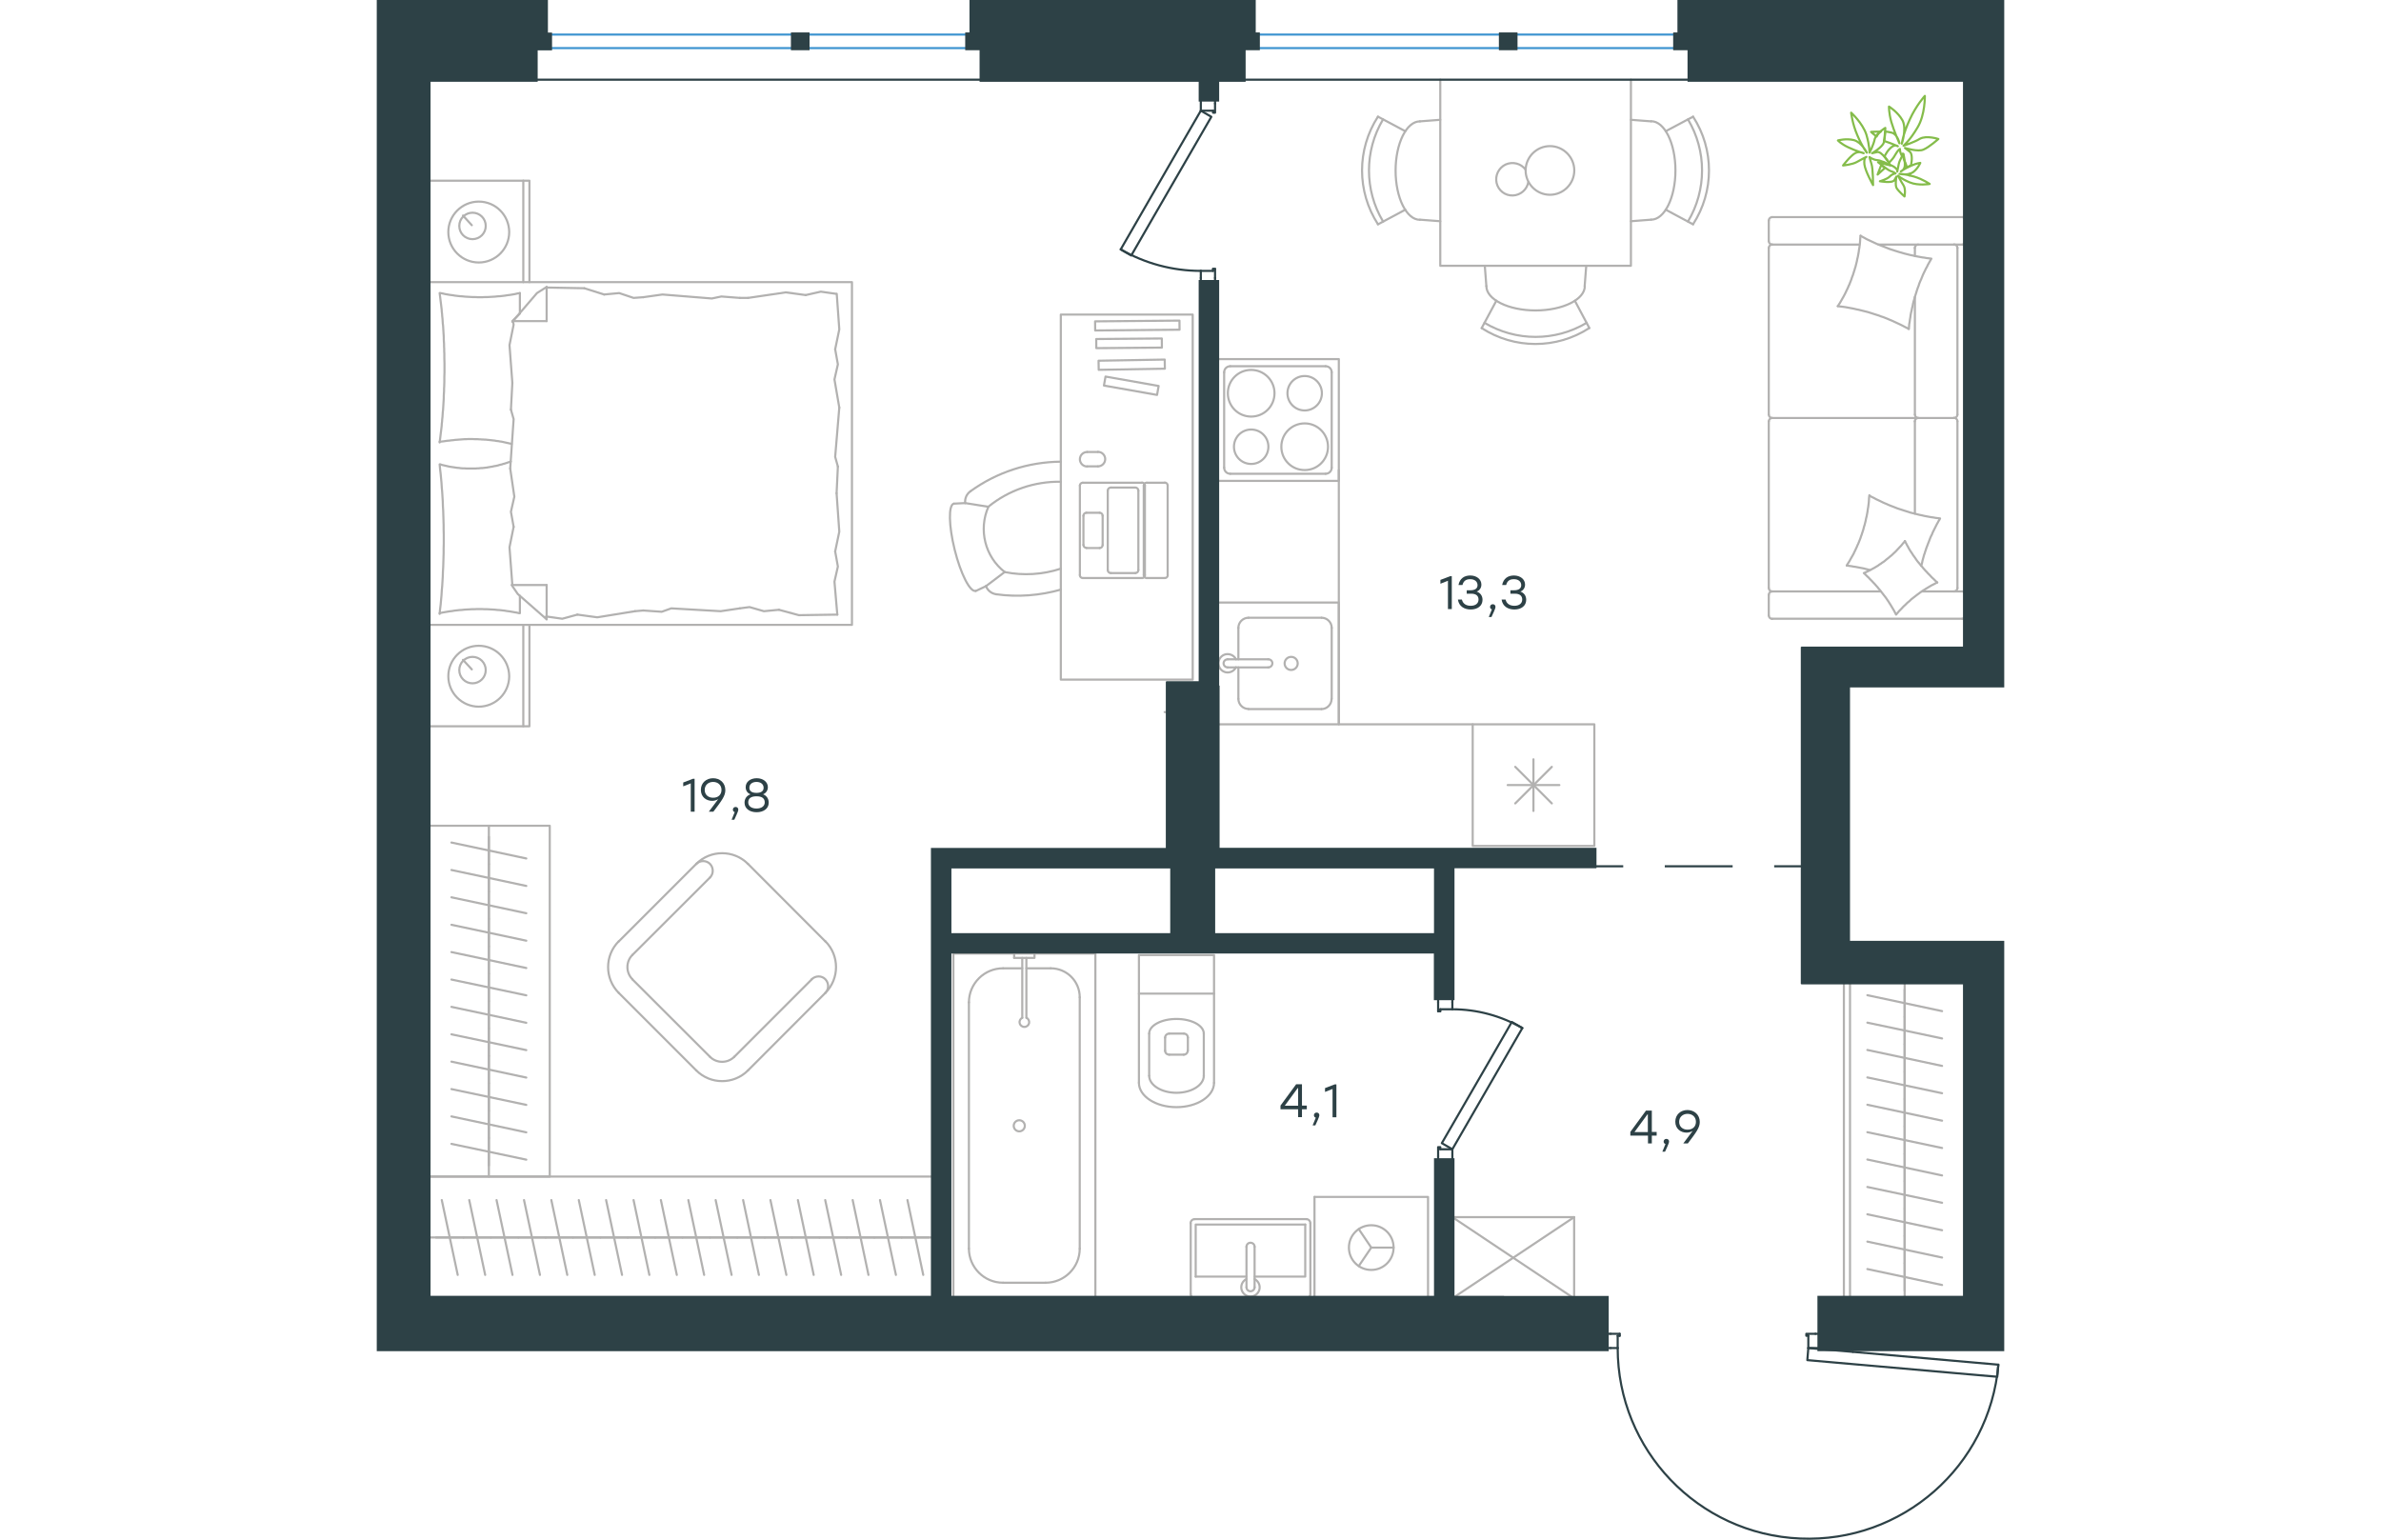 <?xml version="1.0" encoding="utf-8"?>
<!-- Generator: Adobe Illustrator 26.5.0, SVG Export Plug-In . SVG Version: 6.00 Build 0)  -->
<svg version="1.1" id="Слой_1" xmlns="http://www.w3.org/2000/svg" xmlns:xlink="http://www.w3.org/1999/xlink" x="0px" y="0px"
	 viewBox="0 0 1143.9 1082.2" style="enable-background:new 0 0 1143.9 1082.2;" xml:space="preserve" width="883" height="571">
<style type="text/css">
	.st0{fill:none;stroke:#B2B1B0;stroke-width:1.5;stroke-linecap:round;stroke-linejoin:round;stroke-miterlimit:10;}
	.st1{fill:none;stroke:#2D4146;stroke-width:1.5;stroke-linecap:round;stroke-linejoin:round;stroke-miterlimit:10;}
	.st2{fill:none;stroke:#3C93D0;stroke-width:1.5;stroke-linecap:round;stroke-linejoin:round;stroke-miterlimit:22.926;}
	.st3{fill:none;stroke:#2D4146;stroke-width:1.5;stroke-linecap:round;stroke-linejoin:round;stroke-miterlimit:22.926;}
	.st4{fill:none;stroke:#2D4146;stroke-width:1.5;stroke-miterlimit:22.926;}
	.st5{fill:#2D4146;}
	.st6{fill-rule:evenodd;clip-rule:evenodd;fill:#2D4146;stroke:#2D4146;stroke-width:3;stroke-miterlimit:10;}
	.st7{fill:none;stroke:#84BC4A;stroke-width:1.5;stroke-linecap:round;stroke-linejoin:round;stroke-miterlimit:22.926;}
</style>
<line class="st0" x1="1073.9" y1="695.5" x2="1073.9" y2="714.7"/>
<line class="st0" x1="1100.2" y1="710.7" x2="1047.7" y2="699.5"/>
<line class="st0" x1="1073.9" y1="714.7" x2="1073.9" y2="734"/>
<line class="st0" x1="1100.2" y1="729.9" x2="1047.7" y2="718.8"/>
<line class="st0" x1="1073.9" y1="734" x2="1073.9" y2="753.2"/>
<line class="st0" x1="1100.2" y1="749.2" x2="1047.7" y2="738"/>
<line class="st0" x1="1073.9" y1="753.2" x2="1073.9" y2="772.5"/>
<line class="st0" x1="1100.2" y1="768.4" x2="1047.7" y2="757.3"/>
<line class="st0" x1="1073.9" y1="772.5" x2="1073.9" y2="791.7"/>
<line class="st0" x1="1100.2" y1="787.7" x2="1047.7" y2="776.5"/>
<line class="st0" x1="1073.9" y1="690.4" x2="1073.9" y2="912.3"/>
<line class="st0" x1="1073.9" y1="791.7" x2="1073.9" y2="811"/>
<line class="st0" x1="1100.2" y1="806.9" x2="1047.7" y2="795.8"/>
<line class="st0" x1="1073.9" y1="811" x2="1073.9" y2="830.2"/>
<line class="st0" x1="1100.2" y1="826.2" x2="1047.7" y2="815"/>
<line class="st0" x1="1073.9" y1="830.2" x2="1073.9" y2="849.5"/>
<line class="st0" x1="1100.2" y1="845.4" x2="1047.7" y2="834.3"/>
<line class="st0" x1="1073.9" y1="849.5" x2="1073.9" y2="868.7"/>
<line class="st0" x1="1100.2" y1="864.7" x2="1047.7" y2="853.5"/>
<line class="st0" x1="1073.9" y1="868.7" x2="1073.9" y2="888"/>
<line class="st0" x1="1100.2" y1="883.9" x2="1047.7" y2="872.7"/>
<line class="st0" x1="1073.9" y1="888" x2="1073.9" y2="907.2"/>
<line class="st0" x1="1100.2" y1="903.2" x2="1047.7" y2="892"/>
<line class="st0" x1="1035.5" y1="690.4" x2="1035.5" y2="912.3"/>
<line class="st0" x1="1031.2" y1="912.3" x2="1031.2" y2="690.4"/>
<line class="st0" x1="841.6" y1="855.5" x2="756.4" y2="912.3"/>
<line class="st0" x1="756.3" y1="912.4" x2="756" y2="912.6"/>
<polyline class="st0" points="841.6,912.3 841.6,855.5 756,855.5 841.1,912.3 "/>
<line class="st0" x1="800.2" y1="564.7" x2="825.9" y2="539"/>
<line class="st0" x1="825.9" y1="564.7" x2="800.2" y2="539"/>
<line class="st0" x1="794.9" y1="551.8" x2="831.2" y2="551.8"/>
<line class="st0" x1="813" y1="570" x2="813" y2="533.7"/>
<rect x="770.3" y="509.1" class="st0" width="85.5" height="85.5"/>
<path class="st0" d="M652.2,297.6c-9.1,0-16.4,7.3-16.4,16.4c0,9.1,7.3,16.4,16.4,16.4c9.1,0,16.4-7.3,16.4-16.4
	C668.6,305,661.3,297.6,652.2,297.6z"/>
<path class="st0" d="M652.2,264.3c-6.7,0-12.1,5.4-12.1,12.1c0,6.7,5.4,12.1,12.1,12.1c6.7,0,12.1-5.4,12.1-12.1
	C664.3,269.7,658.9,264.3,652.2,264.3z"/>
<path class="st0" d="M614.6,260c-9.1,0-16.4,7.3-16.4,16.4c0,9.1,7.3,16.4,16.4,16.4c9.1,0,16.4-7.3,16.4-16.4
	C631,267.3,623.6,260,614.6,260z"/>
<path class="st0" d="M614.6,301.9c-6.7,0-12.1,5.4-12.1,12.1c0,6.7,5.4,12.1,12.1,12.1c6.7,0,12.1-5.4,12.1-12.1
	C626.7,307.3,621.3,301.9,614.6,301.9z"/>
<path class="st0" d="M671.2,261.7c0-2.4-1.9-4.3-4.3-4.3"/>
<path class="st0" d="M666.9,333c2.4,0,4.3-1.9,4.3-4.3"/>
<path class="st0" d="M599.9,257.4c-2.4,0-4.3,1.9-4.3,4.3"/>
<path class="st0" d="M595.6,328.7c0,2.4,1.9,4.3,4.3,4.3"/>
<line class="st0" x1="671.2" y1="261.7" x2="671.2" y2="328.7"/>
<line class="st0" x1="599.9" y1="257.4" x2="666.9" y2="257.4"/>
<line class="st0" x1="595.6" y1="328.7" x2="595.6" y2="261.7"/>
<line class="st0" x1="666.9" y1="333" x2="599.9" y2="333"/>
<polyline class="st0" points="590.6,252.4 676.2,252.4 676.2,338 590.6,338 "/>
<line class="st0" x1="605.6" y1="441.3" x2="605.6" y2="463.4"/>
<path class="st0" d="M642.7,461.7c-2.6,0-4.6,2.1-4.6,4.6c0,2.6,2.1,4.6,4.6,4.6c2.6,0,4.6-2.1,4.6-4.6
	C647.3,463.7,645.2,461.7,642.7,461.7z"/>
<path class="st0" d="M626.6,469.1c1.6,0,2.9-1.3,2.9-2.9c0-1.6-1.3-2.8-2.9-2.8"/>
<line class="st0" x1="598.1" y1="463.4" x2="626.6" y2="463.4"/>
<path class="st0" d="M598.1,463.4c-1.6,0-2.9,1.3-2.9,2.8c0,1.6,1.3,2.9,2.9,2.9"/>
<line class="st0" x1="598.1" y1="469.1" x2="626.6" y2="469.1"/>
<path class="st0" d="M603.9,463.4c-1.3-2.7-4.3-4.1-7.3-3.5c-2.9,0.7-5,3.3-5,6.3c0,3,2.1,5.6,5,6.3c2.9,0.7,6-0.8,7.3-3.5"/>
<path class="st0" d="M612.7,434.2c-3.9,0-7.1,3.2-7.1,7.1"/>
<path class="st0" d="M605.6,491.2c0,3.9,3.2,7.1,7.1,7.1"/>
<path class="st0" d="M671.2,441.3c0-3.9-3.2-7.1-7.1-7.1"/>
<path class="st0" d="M664,498.4c3.9,0,7.1-3.2,7.1-7.1"/>
<line class="st0" x1="612.7" y1="434.2" x2="664" y2="434.2"/>
<line class="st0" x1="671.2" y1="441.3" x2="671.2" y2="491.2"/>
<line class="st0" x1="664" y1="498.4" x2="612.7" y2="498.4"/>
<line class="st0" x1="605.6" y1="491.2" x2="605.6" y2="469.1"/>
<polyline class="st0" points="590.6,423.5 676.2,423.5 676.2,509.1 590.9,509.1 "/>
<path class="st0" d="M921.6,155.7c13.2-22.1,13.2-49.7,0-71.8"/>
<path class="st0" d="M925.2,157.6c14.9-23,14.9-52.6,0-75.6"/>
<line class="st0" x1="906" y1="147.4" x2="925.2" y2="157.7"/>
<line class="st0" x1="906" y1="92.2" x2="925.2" y2="82"/>
<line class="st0" x1="895.7" y1="85.3" x2="881.5" y2="84.2"/>
<line class="st0" x1="895.7" y1="154.4" x2="881.5" y2="155.5"/>
<path class="st0" d="M895.7,154.4c9.4,0,17.1-15.5,17.1-34.6c0-19.1-7.7-34.6-17.1-34.6"/>
<path class="st0" d="M778.6,226.9c22.1,13.2,49.7,13.2,71.8,0"/>
<path class="st0" d="M776.6,230.6c23,14.9,52.6,14.9,75.6,0"/>
<line class="st0" x1="786.9" y1="211.4" x2="776.6" y2="230.6"/>
<line class="st0" x1="842.1" y1="211.4" x2="852.3" y2="230.6"/>
<line class="st0" x1="849" y1="201.1" x2="850.1" y2="186.8"/>
<line class="st0" x1="779.9" y1="201.1" x2="778.8" y2="186.8"/>
<path class="st0" d="M779.9,201.1c0,9.4,15.5,17.1,34.6,17.1c19.1,0,34.6-7.7,34.6-17.1"/>
<path class="st0" d="M707.3,83.9c-13.2,22.1-13.2,49.7,0,71.8"/>
<path class="st0" d="M703.7,82c-14.9,23-14.9,52.6,0,75.6"/>
<line class="st0" x1="722.9" y1="92.2" x2="703.7" y2="82"/>
<line class="st0" x1="722.9" y1="147.4" x2="703.7" y2="157.7"/>
<line class="st0" x1="733.2" y1="154.4" x2="747.5" y2="155.5"/>
<line class="st0" x1="733.2" y1="85.3" x2="747.5" y2="84.2"/>
<path class="st0" d="M733.2,85.3c-9.4,0-17.1,15.5-17.1,34.6c0,19.1,7.7,34.6,17.1,34.6"/>
<path class="st0" d="M807.5,119.3c-3.2-4.4-9-5.9-14-3.7c-4.9,2.3-7.6,7.7-6.4,13c1.2,5.3,6,9,11.4,8.8c5.4-0.2,10-4.1,10.9-9.5"/>
<path class="st0" d="M807.5,119.8c0,9.4,7.7,17.1,17.1,17.1c9.4,0,17.1-7.7,17.1-17.1c0-9.4-7.7-17.1-17.1-17.1
	C815.2,102.7,807.5,110.4,807.5,119.8z"/>
<polyline class="st0" points="747.5,56 747.5,186.8 881.5,186.8 881.5,56 "/>
<line class="st0" x1="119.4" y1="202.1" x2="145.9" y2="202.6"/>
<polyline class="st0" points="95.3,269.1 93.3,242.6 96.2,228.2 95.7,225.7 "/>
<polyline class="st0" points="95.3,411.2 93.3,384.7 96.2,370.3 "/>
<polyline class="st0" points="93.8,329.3 96.2,294.6 94.3,287.9 "/>
<polyline class="st0" points="96.2,370.3 94.3,359.7 96.7,349.1 93.8,329.3 "/>
<line class="st0" x1="94.3" y1="287.9" x2="95.3" y2="269.1"/>
<polyline class="st0" points="100.6,206 98.8,206.3 97.1,206.7 95.4,207 93.6,207.3 91.9,207.5 90.1,207.8 88.4,208 86.6,208.2 
	84.8,208.3 83.1,208.5 81.3,208.6 79.6,208.7 77.8,208.8 76.1,208.8 74.3,208.9 72.6,208.9 70.8,208.9 69,208.8 67.2,208.8 
	65.5,208.7 63.7,208.6 62,208.5 60.2,208.3 58.5,208.2 56.7,208 55,207.8 53.3,207.5 51.6,207.3 49.8,207 48.1,206.7 46.4,206.3 
	44.7,206 "/>
<polyline class="st0" points="44.2,206 44.4,207.6 44.6,209.2 44.8,210.9 45,212.5 45.2,214.1 45.4,215.8 45.6,217.4 45.7,219 
	45.9,220.6 46,222.3 46.2,223.9 46.3,225.5 46.4,227.2 46.6,228.8 46.7,230.4 46.8,232.1 46.9,233.7 47,235.3 47.1,237 47.1,238.6 
	47.2,240.3 47.3,241.9 47.3,243.6 47.4,245.2 47.4,246.9 47.5,248.5 47.5,250.2 47.5,251.8 47.6,255.2 47.6,258.5 47.6,261.8 
	47.5,265 47.5,268.3 47.4,271.6 47.3,273.2 47.3,274.9 47.2,276.5 47.1,278.2 47.1,279.8 47,281.5 46.9,283.1 46.8,284.8 
	46.7,286.4 46.6,288.1 46.4,289.7 46.3,291.4 46.2,293 46,294.7 45.9,296.3 45.7,297.9 45.6,299.6 45.4,301.2 45.2,302.9 45,304.5 
	44.8,306.1 44.6,307.8 44.4,309.4 44.2,311 "/>
<polyline class="st0" points="181.5,429.6 155,433.9 141,432 "/>
<polyline class="st0" points="141,432 130.4,434.9 119.8,433.4 118.9,433.4 "/>
<line class="st0" x1="187.3" y1="429.1" x2="181.5" y2="429.6"/>
<polyline class="st0" points="255.2,427.6 241.7,429.6 207,427.6 200.3,430 187.3,429.1 "/>
<polyline class="st0" points="323.7,432 296.7,432.4 282.7,428.6 "/>
<polyline class="st0" points="282.7,428.6 272.1,429.6 262,426.7 255.2,427.6 "/>
<polyline class="st0" points="261,209.4 287.5,205.5 301.5,207.4 "/>
<polyline class="st0" points="301.5,207.4 312.1,205 322.7,206.5 "/>
<line class="st0" x1="255.2" y1="209.4" x2="261" y2="209.4"/>
<polyline class="st0" points="187.3,208.9 200.8,207 235.5,209.8 242.2,208.4 255.2,209.4 "/>
<line class="st0" x1="145.9" y1="202.6" x2="159.8" y2="207"/>
<polyline class="st0" points="159.8,207 170.4,206 180.5,209.4 187.3,208.9 "/>
<polyline class="st0" points="44.2,310.5 46.9,310.2 49.6,309.8 51,309.7 52.3,309.5 53.6,309.4 55,309.2 56.3,309.1 57.6,309 
	58.9,308.9 60.3,308.8 61.6,308.7 62.8,308.7 64.1,308.6 65.4,308.6 67.3,308.6 69.2,308.7 70.1,308.7 71,308.7 72,308.8 
	72.9,308.8 73.8,308.9 74.8,308.9 75.7,309 76.6,309 77.5,309.1 78.4,309.2 79.4,309.3 80.3,309.4 81.2,309.5 82.1,309.6 83,309.7 
	83.9,309.9 84.8,310 85.7,310.1 86.6,310.3 87.6,310.4 88.5,310.6 89.4,310.8 90.3,311 91.2,311.2 92.1,311.4 93,311.6 93.9,311.8 
	94.8,312 "/>
<polyline class="st0" points="44.2,431 45.9,430.6 47.6,430.3 49.4,430 51.1,429.7 52.9,429.5 54.6,429.2 56.4,429 58.2,428.8 
	59.9,428.7 61.7,428.5 63.4,428.4 65.2,428.3 66.9,428.2 68.7,428.2 70.4,428.1 72.1,428.1 73.9,428.1 75.7,428.2 77.5,428.2 
	79.3,428.3 81,428.4 82.8,428.5 84.6,428.7 86.3,428.8 88,429 89.8,429.2 91.5,429.5 93.2,429.7 94.9,430 96.6,430.3 98.4,430.6 
	100.1,431 "/>
<polyline class="st0" points="94.2,324.4 93.3,324.7 92.4,325 91.5,325.3 90.6,325.6 89.7,325.9 88.8,326.1 88,326.4 87.1,326.6 
	86.2,326.8 85.4,327.1 84.5,327.3 83.6,327.5 82.8,327.6 81.9,327.8 81.1,328 80.2,328.1 79.3,328.3 78.5,328.4 77.6,328.6 
	76.7,328.7 75.9,328.8 75,328.9 74.1,329 73.2,329 72.3,329.1 71.4,329.2 70.5,329.2 69.6,329.3 68.7,329.3 67.8,329.3 66.8,329.3 
	65.9,329.3 64.5,329.3 63.2,329.3 61.8,329.2 60.5,329.2 59.1,329.1 57.8,328.9 56.4,328.8 55.1,328.6 53.8,328.4 52.4,328.2 
	51.1,328 49.8,327.7 48.5,327.4 47.2,327.1 45.9,326.8 44.7,326.4 "/>
<polyline class="st0" points="44.2,326.4 44.5,329.7 44.9,333 45.2,336.2 45.5,339.5 45.7,342.7 46,346 46.2,349.3 46.4,352.5 
	46.5,355.8 46.7,359.1 46.8,362.4 46.9,365.7 47,369 47,372.3 47.1,375.6 47.1,379 47.1,382.2 47,385.5 47,388.8 46.9,392.1 
	46.8,395.3 46.7,398.6 46.5,401.9 46.4,405.2 46.2,408.5 46,411.8 45.7,415.1 45.5,418.4 45.2,421.7 44.9,425 44.5,428.2 
	44.2,431.5 "/>
<polyline class="st0" points="323.2,346.7 325.1,373.7 322.2,387.6 "/>
<polyline class="st0" points="322.2,387.6 324.1,398.2 321.7,408.8 323.7,432 "/>
<polyline class="st0" points="323.3,206.5 325.1,231.5 322.2,245.5 "/>
<polyline class="st0" points="325.1,286.5 322.2,321.1 324.1,327.9 "/>
<polyline class="st0" points="322.2,245.5 324.1,256.1 321.7,266.7 325.1,286.5 "/>
<line class="st0" x1="324.1" y1="327.9" x2="323.2" y2="346.7"/>
<line class="st0" x1="119.4" y1="435.3" x2="119.4" y2="411.2"/>
<polyline class="st0" points="95.3,226.2 112.6,206 119.4,201.7 "/>
<line class="st0" x1="95.3" y1="411.2" x2="119.4" y2="411.2"/>
<line class="st0" x1="100.6" y1="206" x2="100.6" y2="220"/>
<polyline class="st0" points="119.4,435.3 99.1,417.5 94.8,411.2 "/>
<line class="st0" x1="119.4" y1="201.7" x2="119.4" y2="225.7"/>
<polyline class="st0" points="100.6,220.4 95.3,225.7 119.4,225.7 "/>
<line class="st0" x1="100.6" y1="418.8" x2="100.6" y2="431"/>
<line class="st0" x1="66.8" y1="158.3" x2="60.6" y2="151.5"/>
<path class="st0" d="M67.3,149.5c-5.1,0-9.3,4.1-9.3,9.3c0,5.1,4.1,9.3,9.3,9.3c5.1,0,9.3-4.1,9.3-9.3
	C76.6,153.6,72.4,149.5,67.3,149.5z"/>
<path class="st0" d="M71.7,141.7c-11.8,0-21.4,9.6-21.4,21.4c0,11.8,9.6,21.4,21.4,21.4c11.8,0,21.4-9.6,21.4-21.4
	C93,151.2,83.5,141.7,71.7,141.7z"/>
<line class="st0" x1="66.8" y1="470.5" x2="60.6" y2="463.8"/>
<circle class="st0" cx="67.3" cy="471" r="9.3"/>
<path class="st0" d="M71.7,453.9c-11.8,0-21.4,9.6-21.4,21.4c0,11.8,9.6,21.4,21.4,21.4c11.8,0,21.4-9.6,21.4-21.4
	C93,463.5,83.5,453.9,71.7,453.9z"/>
<line class="st0" x1="103" y1="198.3" x2="103" y2="127"/>
<line class="st0" x1="103" y1="510.5" x2="103" y2="439.2"/>
<polyline class="st0" points="36.3,127 107.3,127 107.3,198.3 "/>
<polyline class="st0" points="36.3,510.5 107.3,510.5 107.3,439.2 "/>
<polyline class="st0" points="36.3,198.3 334,198.3 334,439.2 36.3,439.2 "/>
<line class="st0" x1="1055.6" y1="171.9" x2="1114.4" y2="171.9"/>
<line class="st0" x1="1081.1" y1="291.4" x2="1081.1" y2="208.8"/>
<line class="st0" x1="1086" y1="415.7" x2="1114.4" y2="415.7"/>
<polyline class="st0" points="1096.8,409.4 1095.8,409.9 1094.7,410.5 1093.7,411 1092.7,411.5 1091.7,412.1 1090.7,412.7 
	1089.7,413.3 1088.7,413.9 1087.8,414.5 1086.8,415.1 1085.8,415.8 1084.9,416.4 1084,417.1 1083,417.8 1082.1,418.5 1081.2,419.2 
	1080.3,419.9 1079.4,420.6 1078.5,421.3 1077.7,422.1 1076.8,422.9 1075.9,423.6 1075.1,424.4 1074.3,425.2 1073.4,426 
	1072.6,426.8 1071.8,427.7 1071,428.5 1070.2,429.3 1069.4,430.2 1068.7,431.1 1067.9,431.9 "/>
<polyline class="st0" points="1049.4,400.6 1048.4,400.4 1047.4,400.1 1046.4,399.9 1045.4,399.6 1044.4,399.4 1043.3,399.2 
	1042.3,399 1041.3,398.8 1040.2,398.6 1039.2,398.4 1038.2,398.3 1037.2,398.1 1036.1,397.9 1035.1,397.8 1034.1,397.6 
	1033.2,397.5 "/>
<polyline class="st0" points="1074.1,380.3 1074.6,381.3 1075.2,382.4 1075.7,383.4 1076.3,384.4 1076.8,385.4 1077.4,386.4 
	1078,387.4 1078.7,388.4 1079.3,389.3 1079.9,390.3 1080.6,391.2 1081.3,392.2 1081.9,393.1 1082.6,394.1 1083.3,395 1084.1,395.9 
	1084.8,396.8 1085.5,397.7 1086.3,398.5 1087,399.4 1087.8,400.3 1088.6,401.2 1089.4,402 1090.2,402.9 1091,403.7 1091.8,404.5 
	1092.6,405.4 1093.4,406.2 1094.3,407 1095.1,407.8 1095.9,408.6 1096.8,409.4 "/>
<polyline class="st0" points="1042.9,165.7 1044.3,166.5 1045.8,167.3 1047.2,168.1 1048.7,168.8 1050.2,169.5 1051.7,170.2 
	1053.2,170.9 1054.7,171.6 1056.2,172.2 1057.7,172.8 1059.3,173.4 1060.8,174 1062.3,174.6 1063.9,175.2 1065.5,175.7 1067,176.2 
	1068.6,176.7 1070.2,177.2 1071.7,177.6 1073.3,178.1 1074.9,178.5 1076.5,178.9 1078.1,179.3 1079.7,179.6 1081.3,180 1083,180.3 
	1084.6,180.6 1086.2,180.9 1087.8,181.1 1089.4,181.4 1091.1,181.6 1092.7,181.8 1091.9,183.2 1091.1,184.6 1090.3,186 
	1089.6,187.5 1088.8,188.9 1088.1,190.4 1087.4,191.8 1086.7,193.3 1086.1,194.8 1085.5,196.3 1084.8,197.8 1084.2,199.3 
	1083.7,200.9 1083.1,202.4 1082.6,203.9 1082.1,205.5 1081.6,207.1 1081.1,208.6 1080.7,210.2 1080.2,211.8 1079.8,213.4 
	1079.5,215 1079.1,216.6 1078.8,218.2 1078.4,219.8 1078.1,221.4 1077.9,223 1077.6,224.7 1077.4,226.3 1077.1,227.9 1077,229.6 
	1076.8,231.2 "/>
<polyline class="st0" points="1033.2,397.5 1033.6,396.8 1034,396.1 1034.5,395.4 1034.9,394.7 1035.3,394.1 1035.7,393.3 
	1036.1,392.6 1036.5,391.9 1036.9,391.2 1037.3,390.5 1037.7,389.8 1038.1,389.1 1038.4,388.3 1038.8,387.6 1039.1,386.9 
	1039.5,386.1 1039.8,385.4 1040.2,384.6 1040.5,383.9 1040.8,383.1 1041.2,382.4 1041.5,381.6 1041.8,380.9 1042.1,380.1 
	1042.4,379.4 1042.7,378.6 1043,377.8 1043.2,377.1 1043.5,376.3 1043.8,375.5 1044,374.7 1044.3,374 1044.5,373.2 1044.8,372.4 
	1045,371.6 1045.2,370.8 1045.4,370 1045.7,369.2 1046.1,367.6 1046.5,366 1046.8,364.4 1047.2,362.8 1047.5,361.2 1047.8,359.6 
	1048,358 1048.3,356.3 1048.5,354.7 1048.7,353.1 1048.8,351.4 1048.9,349.8 1049.1,348.1 "/>
<polyline class="st0" points="1049.4,348.5 1050.8,349.3 1052.3,350 1053.7,350.8 1055.2,351.5 1056.7,352.2 1058.1,352.9 
	1059.6,353.6 1061.1,354.2 1062.6,354.9 1064.1,355.5 1065.7,356.1 1067.2,356.7 1068.7,357.3 1070.2,357.8 1071.8,358.3 
	1073.3,358.8 1074.9,359.3 1076.5,359.8 1078,360.3 1079.6,360.7 1081.2,361.1 1082.8,361.5 1084.4,361.9 1086,362.2 1087.6,362.6 
	1089.2,362.9 1090.8,363.2 1092.4,363.5 1094,363.7 1095.6,364 1097.2,364.2 1098.8,364.4 1098.3,365.4 1097.7,366.3 1097.2,367.3 
	1096.6,368.3 1096.1,369.3 1095.6,370.3 1095.1,371.3 1094.6,372.3 1094.1,373.3 1093.6,374.3 1093.2,375.4 1092.7,376.4 
	1092.2,377.4 1091.8,378.4 1091.4,379.4 1091,380.5 1090.6,381.5 1090.2,382.5 1089.8,383.6 1089.4,384.6 1089,385.7 1088.7,386.7 
	1088.3,387.8 1088,388.9 1087.6,389.9 1087.3,391 1087,392.1 1086.7,393.2 1086.4,394.3 1086.2,395.4 1085.9,396.5 1085.6,397.6 "/>
<polyline class="st0" points="1026.9,215.2 1027.4,214.5 1027.8,213.8 1028.3,213.1 1028.7,212.4 1029.1,211.7 1029.5,211 
	1029.9,210.3 1030.3,209.6 1030.7,208.9 1031.1,208.2 1031.5,207.4 1031.9,206.7 1032.2,206 1032.6,205.3 1032.9,204.5 
	1033.3,203.8 1033.6,203.1 1034,202.3 1034.3,201.6 1034.6,200.8 1035,200.1 1035.3,199.3 1035.6,198.5 1035.9,197.8 1036.2,197 
	1036.5,196.3 1036.7,195.5 1037,194.7 1037.3,193.9 1037.6,193.2 1037.8,192.4 1038.1,191.6 1038.3,190.8 1038.6,190 1038.8,189.3 
	1039,188.5 1039.3,187.7 1039.5,186.9 1039.9,185.3 1040.3,183.7 1040.6,182.1 1041,180.5 1041.3,178.8 1041.6,177.2 1041.8,175.6 
	1042.1,174 1042.3,172.3 1042.5,170.7 1042.6,169 1042.7,167.4 1042.9,165.7 "/>
<polyline class="st0" points="1067.9,431.9 1067.3,430.9 1066.8,429.9 1066.2,428.8 1065.6,427.8 1065,426.8 1064.4,425.8 
	1063.8,424.8 1063.2,423.9 1062.6,422.9 1061.9,421.9 1061.3,421 1060.6,420 1059.9,419.1 1059.2,418.2 1058.5,417.3 1057.8,416.4 
	1057.1,415.5 1056.4,414.6 1055.6,413.7 1054.9,412.8 1054.1,411.9 1053.4,411.1 1052.6,410.2 1051.8,409.4 1051,408.5 
	1050.2,407.7 1049.4,406.9 1048.6,406 1047.7,405.2 1046.9,404.4 1046.1,403.6 1045.2,402.8 1046.2,402.4 1047.3,401.9 
	1048.3,401.4 1049.3,400.9 1050.3,400.4 1051.3,399.8 1052.3,399.3 1053.3,398.7 1054.3,398.1 1055.3,397.5 1056.2,396.8 
	1057.2,396.2 1058.1,395.5 1059.1,394.9 1060,394.2 1060.9,393.4 1061.8,392.7 1062.7,392 1063.6,391.2 1064.5,390.5 1065.4,389.7 
	1066.2,388.9 1067.1,388.1 1067.9,387.3 1068.7,386.4 1069.5,385.6 1070.3,384.7 1071.1,383.9 1071.9,383 1072.6,382.1 
	1073.4,381.2 1074.1,380.3 "/>
<polyline class="st0" points="1076.8,231.2 1075.3,230.4 1073.9,229.7 1072.4,228.9 1071,228.2 1069.5,227.5 1068,226.8 
	1066.5,226.1 1065,225.4 1063.5,224.8 1061.9,224.1 1060.4,223.5 1058.9,222.9 1057.3,222.4 1055.8,221.8 1054.2,221.3 
	1052.6,220.8 1051.1,220.3 1049.5,219.8 1047.9,219.3 1046.3,218.9 1044.7,218.5 1043.1,218.1 1041.5,217.7 1039.9,217.4 
	1038.3,217 1036.7,216.7 1035.1,216.4 1033.5,216.1 1031.8,215.8 1030.2,215.6 1028.6,215.4 1026.9,215.2 "/>
<path class="st0" d="M1083.4,293.8c-1.3,0-2.4,1.1-2.4,2.4"/>
<line class="st0" x1="1081.1" y1="296.1" x2="1081.1" y2="361"/>
<path class="st0" d="M1083.4,171.9c-1.3,0-2.4,1.1-2.4,2.4"/>
<path class="st0" d="M1081.1,291.4c0,1.3,1.1,2.4,2.4,2.4"/>
<line class="st0" x1="1081.1" y1="179.9" x2="1081.1" y2="174.2"/>
<path class="st0" d="M1108.6,415.7c1.3,0,2.4-1.1,2.4-2.4"/>
<path class="st0" d="M978.4,413.3c0,1.3,1.1,2.4,2.4,2.4"/>
<path class="st0" d="M1111,296.1c0-1.3-1.1-2.4-2.4-2.4"/>
<path class="st0" d="M980.8,293.8c-1.3,0-2.4,1.1-2.4,2.4"/>
<line class="st0" x1="1111" y1="296.1" x2="1111" y2="413.3"/>
<line class="st0" x1="978.4" y1="413.3" x2="978.4" y2="296.1"/>
<path class="st0" d="M1111,174.2c0-1.3-1.1-2.4-2.4-2.4"/>
<path class="st0" d="M980.8,171.9c-1.3,0-2.4,1.1-2.4,2.4"/>
<path class="st0" d="M1114.4,171.9c1,0,1.9-0.6,2.2-1.6"/>
<path class="st0" d="M1108.6,293.8c1.3,0,2.4-1.1,2.4-2.4"/>
<path class="st0" d="M978.4,291.4c0,1.3,1.1,2.4,2.4,2.4"/>
<path class="st0" d="M978.4,432.6c0,1.3,1.1,2.4,2.4,2.4"/>
<path class="st0" d="M980.8,415.7c-1.3,0-2.4,1.1-2.4,2.4"/>
<path class="st0" d="M1114.4,434.9c1,0,1.9-0.7,2.2-1.6"/>
<path class="st0" d="M1116.6,417.3c-0.3-1-1.2-1.6-2.2-1.6"/>
<path class="st0" d="M1116.6,154.2c-0.3-1-1.2-1.6-2.2-1.6"/>
<path class="st0" d="M978.4,169.5c0,1.3,1.1,2.4,2.4,2.4"/>
<path class="st0" d="M980.8,152.6c-1.3,0-2.4,1.1-2.4,2.4"/>
<line class="st0" x1="1111" y1="291.4" x2="1111" y2="174.2"/>
<line class="st0" x1="980.8" y1="293.8" x2="1108.7" y2="293.8"/>
<line class="st0" x1="978.4" y1="174.2" x2="978.4" y2="291.4"/>
<line class="st0" x1="1114.4" y1="434.9" x2="980.8" y2="434.9"/>
<line class="st0" x1="978.4" y1="432.6" x2="978.4" y2="418"/>
<line class="st0" x1="980.8" y1="415.7" x2="1057.1" y2="415.7"/>
<line class="st0" x1="1042.1" y1="171.9" x2="980.8" y2="171.9"/>
<line class="st0" x1="978.4" y1="169.5" x2="978.4" y2="155"/>
<line class="st0" x1="980.8" y1="152.6" x2="1114.4" y2="152.6"/>
<line class="st0" x1="78.8" y1="819.2" x2="78.8" y2="799.9"/>
<line class="st0" x1="52.5" y1="804" x2="105.1" y2="815.1"/>
<line class="st0" x1="78.8" y1="799.9" x2="78.8" y2="780.7"/>
<line class="st0" x1="52.5" y1="784.7" x2="105.1" y2="795.9"/>
<line class="st0" x1="78.8" y1="780.7" x2="78.8" y2="761.4"/>
<line class="st0" x1="52.5" y1="765.5" x2="105.1" y2="776.6"/>
<line class="st0" x1="78.8" y1="761.4" x2="78.8" y2="742.2"/>
<line class="st0" x1="52.5" y1="746.2" x2="105.1" y2="757.4"/>
<line class="st0" x1="78.8" y1="742.2" x2="78.8" y2="722.9"/>
<line class="st0" x1="52.5" y1="727" x2="105.1" y2="738.1"/>
<line class="st0" x1="78.8" y1="722.9" x2="78.8" y2="703.7"/>
<line class="st0" x1="52.5" y1="707.7" x2="105.1" y2="718.9"/>
<line class="st0" x1="78.8" y1="827" x2="78.8" y2="580.4"/>
<line class="st0" x1="78.8" y1="703.7" x2="78.8" y2="684.4"/>
<line class="st0" x1="52.5" y1="688.5" x2="105.1" y2="699.6"/>
<line class="st0" x1="78.8" y1="684.4" x2="78.8" y2="665.2"/>
<line class="st0" x1="52.5" y1="669.2" x2="105.1" y2="680.4"/>
<line class="st0" x1="78.8" y1="665.2" x2="78.8" y2="645.9"/>
<line class="st0" x1="52.5" y1="650" x2="105.1" y2="661.2"/>
<line class="st0" x1="78.8" y1="645.9" x2="78.8" y2="626.7"/>
<line class="st0" x1="52.5" y1="630.7" x2="105.1" y2="641.9"/>
<line class="st0" x1="78.8" y1="626.7" x2="78.8" y2="607.4"/>
<line class="st0" x1="52.5" y1="611.5" x2="105.1" y2="622.7"/>
<line class="st0" x1="78.8" y1="607.4" x2="78.8" y2="588.2"/>
<line class="st0" x1="52.5" y1="592.2" x2="105.1" y2="603.4"/>
<polyline class="st0" points="36.3,580.4 121.6,580.4 121.6,827 36.3,827 "/>
<line class="st0" x1="41.7" y1="869.8" x2="61" y2="869.8"/>
<line class="st0" x1="56.9" y1="896.1" x2="45.7" y2="843.5"/>
<line class="st0" x1="61" y1="869.8" x2="80.2" y2="869.8"/>
<line class="st0" x1="76.2" y1="896.1" x2="65" y2="843.5"/>
<line class="st0" x1="80.2" y1="869.8" x2="99.5" y2="869.8"/>
<line class="st0" x1="95.4" y1="896.1" x2="84.2" y2="843.5"/>
<line class="st0" x1="99.5" y1="869.8" x2="118.7" y2="869.8"/>
<line class="st0" x1="114.7" y1="896.1" x2="103.5" y2="843.5"/>
<line class="st0" x1="118.7" y1="869.8" x2="137.9" y2="869.8"/>
<line class="st0" x1="133.9" y1="896.1" x2="122.7" y2="843.5"/>
<line class="st0" x1="137.9" y1="869.8" x2="157.2" y2="869.8"/>
<line class="st0" x1="153.2" y1="896.1" x2="142" y2="843.5"/>
<line class="st0" x1="157.2" y1="869.8" x2="176.4" y2="869.8"/>
<line class="st0" x1="172.4" y1="896.1" x2="161.2" y2="843.5"/>
<line class="st0" x1="176.4" y1="869.8" x2="195.7" y2="869.8"/>
<line class="st0" x1="191.6" y1="896.1" x2="180.5" y2="843.5"/>
<line class="st0" x1="195.7" y1="869.8" x2="214.9" y2="869.8"/>
<line class="st0" x1="210.9" y1="896.1" x2="199.7" y2="843.5"/>
<line class="st0" x1="214.9" y1="869.8" x2="234.2" y2="869.8"/>
<line class="st0" x1="230.1" y1="896.1" x2="219" y2="843.5"/>
<line class="st0" x1="234.2" y1="869.8" x2="253.4" y2="869.8"/>
<line class="st0" x1="249.4" y1="896.1" x2="238.2" y2="843.5"/>
<line class="st0" x1="253.4" y1="869.8" x2="272.7" y2="869.8"/>
<line class="st0" x1="268.6" y1="896.1" x2="257.5" y2="843.5"/>
<line class="st0" x1="36.3" y1="869.8" x2="391" y2="869.8"/>
<line class="st0" x1="272.7" y1="869.8" x2="291.9" y2="869.8"/>
<line class="st0" x1="287.9" y1="896.1" x2="276.7" y2="843.5"/>
<line class="st0" x1="291.9" y1="869.8" x2="311.2" y2="869.8"/>
<line class="st0" x1="307.1" y1="896.1" x2="296" y2="843.5"/>
<line class="st0" x1="311.2" y1="869.8" x2="330.4" y2="869.8"/>
<line class="st0" x1="326.4" y1="896.1" x2="315.2" y2="843.5"/>
<line class="st0" x1="330.4" y1="869.8" x2="349.7" y2="869.8"/>
<line class="st0" x1="345.6" y1="896.1" x2="334.5" y2="843.5"/>
<line class="st0" x1="349.7" y1="869.8" x2="368.9" y2="869.8"/>
<line class="st0" x1="364.9" y1="896.1" x2="353.7" y2="843.5"/>
<line class="st0" x1="368.9" y1="869.8" x2="388.2" y2="869.8"/>
<line class="st0" x1="384.1" y1="896.1" x2="373" y2="843.5"/>
<line class="st0" x1="391" y1="827" x2="36.3" y2="827"/>
<path class="st0" d="M441.3,402.1c13.2,2.6,26.7,1.8,39.5-2.4"/>
<path class="st0" d="M428.2,412c1.2,3.1,3.9,5.2,7.2,5.7"/>
<path class="st0" d="M435.4,417.7c15.2,2.1,30.7,0.9,45.5-3.3"/>
<path class="st0" d="M417.3,345.3c-2.7,1.9-4.1,5.1-3.7,8.4"/>
<path class="st0" d="M480.8,324.5c-22.8,0.2-45,7.4-63.5,20.8"/>
<path class="st0" d="M480.8,338.6c-18.5-0.3-36.6,5.9-51,17.6"/>
<path class="st0" d="M405.6,354c-3.9,1-3.6,15.5,0.6,32.4c4.2,16.9,10.8,29.9,14.7,28.9"/>
<line class="st0" x1="428.2" y1="412" x2="421" y2="415.4"/>
<polyline class="st0" points="429.9,356.2 413.6,353.6 405.7,354 "/>
<line class="st0" x1="441.3" y1="402.1" x2="428.2" y2="412"/>
<path class="st0" d="M429.9,356.2c-7.1,16.1-2.4,35.1,11.5,45.9"/>
<rect x="527" y="252.2" transform="matrix(0.174 -0.985 0.985 0.174 170.99 746.203)" class="st0" width="6.4" height="37.9"/>
<rect x="505.7" y="238.1" transform="matrix(1 -8.217013e-03 8.217013e-03 1 -1.965 4.353)" class="st0" width="46.1" height="6.4"/>
<rect x="507.3" y="253.1" transform="matrix(1 -1.743835e-02 1.743835e-02 1 -4.389 9.291)" class="st0" width="46.5" height="6.4"/>
<rect x="504.9" y="225.6" transform="matrix(1 -9.011305e-03 9.011305e-03 1 -2.04 4.827)" class="st0" width="59.3" height="6.4"/>
<path class="st0" d="M499.3,317.7c-2.8,0-5.1,2.3-5.1,5.1c0,2.8,2.3,5.1,5.1,5.1"/>
<path class="st0" d="M506.9,327.8c2.8,0,5.1-2.3,5.1-5.1c0-2.8-2.3-5.1-5.1-5.1"/>
<line class="st0" x1="537.9" y1="339.3" x2="496.2" y2="339.3"/>
<line class="st0" x1="537.9" y1="406.3" x2="496.2" y2="406.3"/>
<line class="st0" x1="553.9" y1="339.3" x2="541.1" y2="339.3"/>
<line class="st0" x1="553.9" y1="406.3" x2="541.1" y2="406.3"/>
<path class="st0" d="M541.1,339.3c-1.1,0-2,0.9-2,2"/>
<path class="st0" d="M539.1,404.3c0,1.1,0.9,2,2,2"/>
<path class="st0" d="M555.9,341.2c0-1.1-0.9-2-2-2"/>
<path class="st0" d="M553.9,406.3c0.6,0,1.1-0.2,1.5-0.6c0.4-0.4,0.6-1,0.5-1.5"/>
<line class="st0" x1="539.1" y1="341.3" x2="539.1" y2="404.3"/>
<line class="st0" x1="555.9" y1="404.1" x2="555.9" y2="341.3"/>
<line class="st0" x1="506.9" y1="317.7" x2="499.3" y2="317.7"/>
<line class="st0" x1="499.3" y1="327.8" x2="506.9" y2="327.8"/>
<path class="st0" d="M498.8,360.4c-1.2,0-2.1,1-2.1,2.1"/>
<path class="st0" d="M510.2,362.5c0-1.2-1-2.1-2.1-2.1"/>
<path class="st0" d="M508.1,385.2c1.2,0,2.1-1,2.1-2.1"/>
<path class="st0" d="M496.7,383c0,1.2,1,2.1,2.1,2.1"/>
<line class="st0" x1="508.1" y1="360.4" x2="498.8" y2="360.4"/>
<line class="st0" x1="496.7" y1="362.5" x2="496.7" y2="383"/>
<line class="st0" x1="498.8" y1="385.2" x2="508.1" y2="385.2"/>
<line class="st0" x1="510.2" y1="383" x2="510.2" y2="362.5"/>
<path class="st0" d="M515.9,342.7c-1.2,0-2.1,1-2.1,2.1"/>
<path class="st0" d="M535.3,344.8c0-1.2-1-2.1-2.1-2.1"/>
<path class="st0" d="M533.2,402.8c1.2,0,2.1-1,2.1-2.1"/>
<path class="st0" d="M513.8,400.7c0,1.2,1,2.1,2.1,2.1"/>
<line class="st0" x1="533.2" y1="342.7" x2="515.9" y2="342.7"/>
<line class="st0" x1="513.8" y1="344.8" x2="513.8" y2="400.7"/>
<line class="st0" x1="515.9" y1="402.8" x2="533.2" y2="402.8"/>
<line class="st0" x1="535.3" y1="400.7" x2="535.3" y2="344.8"/>
<path class="st0" d="M496.2,339.3c-1.1,0-2,0.9-2,2"/>
<path class="st0" d="M494.2,404.3c0,1.1,0.9,2,2,2"/>
<path class="st0" d="M539.9,341.2c0-1.1-0.9-2-2-2"/>
<path class="st0" d="M537.9,406.3c0.6,0,1.1-0.2,1.5-0.6c0.4-0.4,0.6-1,0.5-1.5"/>
<line class="st0" x1="494.2" y1="341.3" x2="494.2" y2="404.3"/>
<line class="st0" x1="539.9" y1="404.1" x2="539.9" y2="341.3"/>
<rect x="480.8" y="221.1" class="st0" width="92.7" height="256.6"/>
<path class="st0" d="M315.3,697.9c2.6-2.6,2.6-6.9,0-9.6s-6.9-2.6-9.6,0"/>
<path class="st0" d="M234.2,616.8c2.6-2.6,2.6-6.9,0-9.6c-2.6-2.6-6.9-2.6-9.6,0"/>
<path class="st0" d="M170.1,661.6c-10,10-10,26.3,0,36.3"/>
<path class="st0" d="M224.6,752.4c10,10,26.3,10,36.3,0"/>
<path class="st0" d="M315.3,697.9c10-10,10-26.3,0-36.3"/>
<path class="st0" d="M260.9,607.2c-10-10-26.3-10-36.3,0"/>
<path class="st0" d="M234.2,742.8c4.7,4.7,12.4,4.7,17.1,0"/>
<path class="st0" d="M179.7,671.2c-4.7,4.7-4.7,12.4,0,17.1"/>
<line class="st0" x1="224.6" y1="752.4" x2="170.1" y2="697.9"/>
<line class="st0" x1="170.1" y1="661.7" x2="224.6" y2="607.2"/>
<line class="st0" x1="260.9" y1="607.2" x2="315.3" y2="661.7"/>
<line class="st0" x1="315.3" y1="697.9" x2="260.9" y2="752.4"/>
<line class="st0" x1="234.2" y1="742.8" x2="179.7" y2="688.4"/>
<line class="st0" x1="179.7" y1="671.2" x2="234.2" y2="616.8"/>
<line class="st0" x1="305.7" y1="688.4" x2="251.3" y2="742.8"/>
<line class="st0" x1="553.8" y1="500.5" x2="556.2" y2="500.7"/>
<line class="st0" x1="473.7" y1="680.6" x2="456.6" y2="680.6"/>
<path class="st0" d="M453.7,715.4c-1.4,0.7-2.2,2.2-1.8,3.8c0.3,1.5,1.7,2.6,3.3,2.6c1.6,0,2.9-1.1,3.3-2.6c0.3-1.5-0.4-3.1-1.8-3.8
	"/>
<line class="st0" x1="456.6" y1="673.3" x2="456.6" y2="715.4"/>
<line class="st0" x1="453.7" y1="673.3" x2="453.7" y2="715.4"/>
<line class="st0" x1="448" y1="673.3" x2="448" y2="670.2"/>
<polyline class="st0" points="448,673.3 462.3,673.3 462.3,670.2 "/>
<path class="st0" d="M451.6,787.4c-2.2,0-3.9,1.8-3.9,3.9c0,2.2,1.8,3.9,3.9,3.9c2.2,0,3.9-1.8,3.9-3.9
	C455.5,789.2,453.8,787.4,451.6,787.4z"/>
<path class="st0" d="M494.1,701c0-11.3-9.1-20.4-20.4-20.4"/>
<path class="st0" d="M440.2,680.6c-13.2,0-24,10.7-24,24"/>
<path class="st0" d="M470.1,901.6c13.2,0,24-10.7,24-24"/>
<path class="st0" d="M416.2,877.6c0,13.2,10.7,24,24,24"/>
<line class="st0" x1="440.2" y1="680.6" x2="453.7" y2="680.6"/>
<line class="st0" x1="494.1" y1="701" x2="494.1" y2="877.6"/>
<line class="st0" x1="470.1" y1="901.6" x2="440.2" y2="901.6"/>
<line class="st0" x1="416.2" y1="877.6" x2="416.2" y2="704.5"/>
<polyline class="st0" points="405.3,912.3 405.3,670.2 505.1,670.2 505.1,912.3 "/>
<path class="st0" d="M567.2,741.3c1.6,0,2.8-1.3,2.8-2.8"/>
<path class="st0" d="M554.1,738.5c0,1.6,1.3,2.8,2.9,2.8"/>
<path class="st0" d="M570.1,729.3c0-1.6-1.3-2.8-2.8-2.8"/>
<path class="st0" d="M557,726.5c-1.6,0-2.9,1.3-2.9,2.8"/>
<line class="st0" x1="570.1" y1="729.3" x2="570.1" y2="738.5"/>
<line class="st0" x1="567.2" y1="741.3" x2="557" y2="741.3"/>
<line class="st0" x1="554.1" y1="738.5" x2="554.1" y2="729.3"/>
<line class="st0" x1="557" y1="726.5" x2="567.2" y2="726.5"/>
<path class="st0" d="M581.3,726.5c0-5.7-8.6-10.3-19.2-10.3c-10.6,0-19.2,4.6-19.2,10.3"/>
<line class="st0" x1="581.3" y1="756.1" x2="581.3" y2="726.5"/>
<path class="st0" d="M542.9,756.1c0,6.6,8.6,12,19.2,12c10.6,0,19.2-5.4,19.2-12"/>
<line class="st0" x1="542.9" y1="756.1" x2="542.9" y2="726.5"/>
<path class="st0" d="M535.7,761.1c0,9.4,11.8,17.1,26.4,17.1c14.6,0,26.4-7.7,26.4-17.1"/>
<line class="st0" x1="588.5" y1="761.1" x2="588.5" y2="698.4"/>
<line class="st0" x1="535.7" y1="761.1" x2="535.7" y2="698.4"/>
<rect x="535.7" y="671.3" class="st0" width="52.8" height="27.1"/>
<line class="st0" x1="611.3" y1="897.3" x2="575.6" y2="897.3"/>
<polyline class="st0" points="617,897.3 652.6,897.3 652.6,860.7 "/>
<polyline class="st0" points="652.6,860.7 575.6,860.7 575.6,897.3 "/>
<path class="st0" d="M574.9,856.9c-1.6,0-2.9,1.3-2.9,2.9"/>
<path class="st0" d="M656.2,859.8c0-1.6-1.3-2.9-2.8-2.9"/>
<path class="st0" d="M572.1,909.7c0,1.3,0.9,2.4,2.1,2.7"/>
<path class="st0" d="M654.1,912.4c1.2-0.3,2.1-1.5,2.1-2.7"/>
<path class="st0" d="M617,876.3c0-1.6-1.3-2.8-2.9-2.8c-1.6,0-2.8,1.3-2.8,2.8"/>
<line class="st0" x1="611.3" y1="904.8" x2="611.3" y2="876.3"/>
<path class="st0" d="M611.3,904.8c0,1.6,1.3,2.8,2.8,2.8c1.6,0,2.9-1.3,2.9-2.8"/>
<line class="st0" x1="617" y1="904.8" x2="617" y2="876.3"/>
<path class="st0" d="M611.3,899c-2.7,1.3-4.2,4.4-3.5,7.3c0.7,2.9,3.3,5,6.3,5c3,0,5.6-2.1,6.3-5c0.7-2.9-0.8-6-3.5-7.3"/>
<line class="st0" x1="572.1" y1="909.7" x2="572.1" y2="859.8"/>
<line class="st0" x1="574.9" y1="856.9" x2="653.4" y2="856.9"/>
<line class="st0" x1="656.2" y1="859.8" x2="656.2" y2="909.7"/>
<polyline class="st0" points="690.2,863.9 699,876.9 690.2,889.9 "/>
<line class="st0" x1="699" y1="876.9" x2="714.7" y2="876.9"/>
<path class="st0" d="M683.3,876.9c0,8.7,7,15.7,15.7,15.7c8.7,0,15.7-7,15.7-15.7c0-8.7-7-15.7-15.7-15.7
	C690.3,861.2,683.3,868.2,683.3,876.9z"/>
<line class="st0" x1="659.1" y1="841.3" x2="659.1" y2="912.3"/>
<polyline class="st0" points="738.9,912.3 738.9,841.3 659.1,841.3 "/>
<polyline class="st0" points="676.2,330.4 676.2,509.1 770.3,509.1 "/>
<line class="st1" x1="867.2" y1="947.5" x2="864.4" y2="947.5"/>
<polyline class="st1" points="1014.1,947.5 1011.2,947.5 1006.2,947.5 "/>
<line class="st1" x1="872.2" y1="947.5" x2="867.2" y2="947.5"/>
<path class="st1" d="M872.2,947.5c0,71.7,56.5,130.8,128.2,133.9c71.7,3.1,133.1-50.7,139.4-122.2"/>
<line class="st1" x1="867.2" y1="937.5" x2="873.6" y2="937.5"/>
<line class="st1" x1="1011.2" y1="937.5" x2="1014.1" y2="937.5"/>
<line class="st1" x1="1006.2" y1="947.5" x2="1006.2" y2="938.9"/>
<polyline class="st1" points="1011.2,937.5 1004.8,937.5 1004.8,938.9 1006.2,938.9 "/>
<line class="st1" x1="872.2" y1="938.9" x2="873.6" y2="938.9"/>
<line class="st1" x1="864.4" y1="937.5" x2="867.2" y2="937.5"/>
<line class="st1" x1="872.2" y1="947.5" x2="872.2" y2="938.9"/>
<line class="st1" x1="873.6" y1="938.9" x2="873.6" y2="937.5"/>
<line class="st1" x1="1006.2" y1="947.5" x2="1014.1" y2="948.2"/>
<line class="st1" x1="1014.3" y1="948.2" x2="1037.5" y2="950.2"/>
<polyline class="st1" points="1037.5,950.2 1139.7,959.2 1139,967.7 1107.9,965 1005.5,956 1006.2,947.5 "/>
<line class="st1" x1="756" y1="704.4" x2="756" y2="701.5"/>
<polyline class="st1" points="756,815.6 756,812.7 756,807.8 "/>
<line class="st1" x1="756" y1="709.4" x2="756" y2="704.4"/>
<path class="st1" d="M805.2,722.6c-15-8.6-31.9-13.2-49.2-13.2"/>
<line class="st1" x1="746" y1="704.4" x2="746" y2="710.8"/>
<line class="st1" x1="746" y1="812.7" x2="746" y2="815.6"/>
<line class="st1" x1="756" y1="807.8" x2="747.5" y2="807.8"/>
<polyline class="st1" points="746,812.7 746,806.3 747.5,806.3 747.5,807.8 "/>
<line class="st1" x1="747.5" y1="709.4" x2="747.5" y2="710.8"/>
<line class="st1" x1="746" y1="701.5" x2="746" y2="704.4"/>
<line class="st1" x1="756" y1="709.4" x2="747.5" y2="709.4"/>
<line class="st1" x1="747.5" y1="710.8" x2="746" y2="710.8"/>
<polygon class="st1" points="771.7,780.6 805.2,722.6 797.8,718.3 782.2,745.4 748.6,803.5 756,807.8 "/>
<line class="st1" x1="579.2" y1="195.4" x2="579.2" y2="198.3"/>
<polyline class="st1" points="579.2,69.9 579.2,72.8 579.2,77.8 "/>
<line class="st1" x1="579.2" y1="190.4" x2="579.2" y2="195.4"/>
<path class="st1" d="M522.9,175.3c17.1,9.9,36.5,15.1,56.3,15.1"/>
<line class="st1" x1="589.2" y1="195.4" x2="589.2" y2="189"/>
<line class="st1" x1="589.2" y1="72.8" x2="589.2" y2="69.9"/>
<line class="st1" x1="579.2" y1="77.8" x2="587.8" y2="77.8"/>
<polyline class="st1" points="589.2,72.8 589.2,79.2 587.8,79.2 587.8,77.8 "/>
<line class="st1" x1="587.8" y1="190.4" x2="587.8" y2="189"/>
<line class="st1" x1="589.2" y1="198.3" x2="589.2" y2="195.4"/>
<line class="st1" x1="579.2" y1="190.4" x2="587.8" y2="190.4"/>
<line class="st1" x1="587.8" y1="189" x2="589.2" y2="189"/>
<polygon class="st1" points="563.5,104.9 522.9,175.3 530.3,179.6 545.9,152.5 586.6,82.1 579.2,77.8 "/>
<line class="st2" x1="121.6" y1="24.3" x2="415.1" y2="24.3"/>
<line class="st2" x1="121.6" y1="33.8" x2="415.1" y2="33.8"/>
<rect x="111.6" y="24.3" class="st3" width="10.1" height="9.5"/>
<rect x="415.1" y="24.3" class="st3" width="10.1" height="9.5"/>
<rect x="292.6" y="24.3" class="st3" width="10.1" height="9.5"/>
<line class="st3" x1="111.6" y1="56" x2="425.2" y2="56"/>
<line class="st2" x1="619.2" y1="24.3" x2="912.7" y2="24.3"/>
<line class="st2" x1="619.2" y1="33.8" x2="912.7" y2="33.8"/>
<rect x="609.1" y="24.3" class="st3" width="10.1" height="9.5"/>
<rect x="912.7" y="24.3" class="st3" width="10.1" height="9.5"/>
<rect x="790.2" y="24.3" class="st3" width="10.1" height="9.5"/>
<line class="st3" x1="609.1" y1="56" x2="922.8" y2="56"/>
<line class="st4" x1="855.9" y1="608.9" x2="876.1" y2="608.9"/>
<line class="st4" x1="905.3" y1="608.9" x2="953" y2="608.9"/>
<line class="st4" x1="982.2" y1="608.9" x2="1002.4" y2="608.9"/>
<g>
	<path class="st5" d="M223.4,547.4v23.1h-2.7v-19.9l-5.3,2.1V550l6.8-2.6H223.4z"/>
	<path class="st5" d="M245,555.4c0,4-2.4,7.2-8.4,15.1h-3.2l6.6-8.8c-1.2,0.7-2.6,1.2-4.3,1.2c-4.1,0-7.9-2.7-7.9-7.7
		c0-5,3.8-8.2,8.6-8.2C241.1,547,245,550.1,245,555.4z M242.3,555.2c0-3.5-2.6-5.6-5.9-5.6c-3.3,0-5.9,2.2-5.9,5.6
		c0,3.5,2.6,5.5,5.8,5.5C239.8,560.8,242.3,558.7,242.3,555.2z"/>
	<path class="st5" d="M251.3,576.2h-1.9l2.2-5.4c-0.8-0.2-1.3-0.9-1.3-1.7c0-1.1,0.8-1.9,1.9-1.9c0.8,0,1.9,0.4,1.9,1.9
		C254.1,569.7,254,570.4,251.3,576.2z"/>
	<path class="st5" d="M275.5,564.2c0,4.2-3.7,6.7-8.5,6.7c-4.8,0-8.5-2.5-8.5-6.7c0-2.8,1.5-5,4.2-5.9c-2.2-0.8-3.4-2.7-3.4-5
		c0-3.9,3.4-6.3,7.8-6.3c4.3,0,7.8,2.5,7.8,6.3c0,2.2-1.2,4.1-3.4,5C274,559.2,275.5,561.4,275.5,564.2z M272.7,564
		c0-2.9-2-4.3-5.8-4.3c-3.8,0-5.8,1.4-5.8,4.3c0,2.7,2.4,4.3,5.8,4.3C270.3,568.3,272.7,566.7,272.7,564z M261.9,553.7
		c0,2.1,1.4,3.6,5,3.6c3.6,0,5-1.5,5-3.6c0-2.5-2-4.1-5-4.1C264,549.6,261.9,551.1,261.9,553.7z"/>
</g>
<g>
	<path class="st5" d="M899.6,798.2h-3.4v5.5h-2.7v-5.5h-12.4v-2.6l11-15h4.1v15h3.4V798.2z M893.4,795.7v-12.4h-0.3l-9.1,12.4
		L893.4,795.7z"/>
	<path class="st5" d="M905.5,809.5h-1.9l2.2-5.4c-0.8-0.2-1.3-0.9-1.3-1.7c0-1.1,0.8-1.9,1.9-1.9c0.8,0,1.9,0.4,1.9,1.9
		C908.3,802.9,908.2,803.7,905.5,809.5z"/>
	<path class="st5" d="M929.9,788.6c0,4-2.4,7.2-8.4,15.1h-3.2l6.6-8.8c-1.2,0.7-2.6,1.2-4.3,1.2c-4.1,0-7.9-2.7-7.9-7.7
		c0-5,3.8-8.2,8.6-8.2C926,780.3,929.9,783.4,929.9,788.6z M927.2,788.5c0-3.5-2.6-5.6-5.9-5.6c-3.3,0-5.9,2.2-5.9,5.6
		c0,3.5,2.6,5.5,5.8,5.5C924.7,794.1,927.2,792,927.2,788.5z"/>
</g>
<g>
	<path class="st5" d="M653.7,779.7h-3.4v5.5h-2.7v-5.5h-12.4v-2.6l11-15h4.1v15h3.4V779.7z M647.6,777.2v-12.4h-0.3l-9.1,12.4
		L647.6,777.2z"/>
	<path class="st5" d="M659.7,791h-1.9l2.2-5.4c-0.8-0.2-1.3-0.9-1.3-1.7c0-1.1,0.8-1.9,1.9-1.9c0.8,0,1.9,0.4,1.9,1.9
		C662.5,784.4,662.4,785.2,659.7,791z"/>
	<path class="st5" d="M674.5,762.2v23.1h-2.7v-19.9l-5.3,2.1v-2.7l6.8-2.6H674.5z"/>
</g>
<g>
	<path class="st5" d="M755.6,405v23.1h-2.7v-19.9l-5.3,2.1v-2.7l6.8-2.6H755.6z"/>
	<path class="st5" d="M777.2,421.6c0,4.2-3.4,6.8-8.3,6.8c-4.5,0-8.3-2.2-9-7h2.8c0.7,3.1,3.2,4.4,6.2,4.4c3.4,0,5.5-1.7,5.5-4.4
		c0-2.3-1.4-4.1-5.1-4.1h-3.2v-2.4h2.4c3.5,0,5.2-1.3,5.2-3.6c0-2.6-2.1-4.2-5.1-4.2c-2.8,0-4.7,1-5.5,4.1h-2.8
		c0.9-4.7,4.2-6.7,8.3-6.7c4.4,0,7.8,2.6,7.8,6.4c0,2.2-1.2,4.1-3.3,4.9C775.7,416.7,777.2,418.8,777.2,421.6z"/>
	<path class="st5" d="M783.5,433.7h-1.9l2.2-5.4c-0.8-0.2-1.3-0.9-1.3-1.7c0-1.1,0.8-1.9,1.9-1.9c0.8,0,1.9,0.4,1.9,1.9
		C786.3,427.2,786.2,427.9,783.5,433.7z"/>
	<path class="st5" d="M807.9,421.6c0,4.2-3.4,6.8-8.3,6.8c-4.5,0-8.3-2.2-9-7h2.8c0.7,3.1,3.2,4.4,6.2,4.4c3.4,0,5.5-1.7,5.5-4.4
		c0-2.3-1.4-4.1-5.1-4.1h-3.2v-2.4h2.4c3.5,0,5.2-1.3,5.2-3.6c0-2.6-2.1-4.2-5.1-4.2c-2.8,0-4.7,1-5.5,4.1H791
		c0.9-4.7,4.2-6.7,8.3-6.7c4.4,0,7.8,2.6,7.8,6.4c0,2.2-1.2,4.1-3.3,4.9C806.4,416.7,807.9,418.8,807.9,421.6z"/>
</g>
<polygon class="st6" points="616.3,2.9 616.3,1.5 552.1,1.5 530.9,1.5 418.1,1.5 418.1,2.9 418.1,24.3 415.1,24.3 415.1,33.8 
	425.2,33.8 425.2,24.3 425.2,24.3 425.2,52.8 425.2,55.7 425.2,56 578.9,56 578.9,55.7 579.2,55.7 579.2,69.9 590.6,69.9 
	590.6,55.7 590.9,55.7 590.9,56 609.2,56 609.2,55.7 609.2,52.8 609.2,33.8 619.2,33.8 619.2,24.3 616.3,24.3 616.3,17.7 "/>
<rect x="292.6" y="24.3" class="st6" width="10.1" height="9.5"/>
<rect x="790.2" y="24.3" class="st6" width="10.1" height="9.5"/>
<path class="st6" d="M790.8,912.3h-34.5v0.3H756v-97h-11.4v96.7H530.9H402.4V668.7h123.2h33.6h28.5h24.5h132.3v32.8H756v-92.7h99.8
	v-11.4H756h-11.4H590.9V483.4h-0.3V198.3h-11.4v282.3h-0.3v-0.3h0h-22.5v0.3h-0.3v116.9H391v11.4v303.4H271H36.3v0.3H36v-0.3h0.3V56
	H36v-0.3l-2.8,0.1v-0.1H36l0.3,0.3h75.3v-0.3v-2.8v-19h10.1v-9.5h-2.9V2.9V1.5H1.5v54.2h0.3v81.7l0-81.6L1.5,56v856.3l0.3,0.3H1.5
	v35.6h862.9v-1.1v-0.3v-2.8v-28.5v-2.8v-0.3H790.8z M587.8,608.9h156.8v48.5H612.3v0h-24.5V608.9z M402.4,608.9h156.8v48.5h-33.6v0
	H402.4V608.9z M4.6,600.3v-11.4V472V600.3L4.6,600.3z"/>
<polygon class="st6" points="1034,662.8 1034,658.8 1034,487.7 1034,481.7 1142.4,481.7 1142.4,81.3 1142.4,52.8 1142.4,1.5 
	915.7,1.5 915.7,2.9 915.7,10.1 915.7,24.3 912.7,24.3 912.7,33.8 922.8,33.8 922.8,24.3 922.8,24.3 922.8,52.8 922.8,55.7 
	922.8,56 1116.4,56 1116.7,55.7 1116.7,56 1116.4,56 1116.4,456 1116.7,456 1116.7,456.3 1116.4,456 1002.7,456 1002.7,456.3 
	1002.4,456.3 1002.4,690.1 1002.7,690.1 1002.7,690.4 1116.4,690.4 1116.7,690.1 1116.7,690.4 1116.4,690.4 1116.4,912.3 
	1116.7,912.1 1116.7,912.6 1116.4,912.3 1014.1,912.3 1014.1,912.6 1014.1,915.4 1014.1,943.9 1014.1,946.8 1014.1,947.1 
	1014.1,948.2 1142.4,948.2 1142.4,662.8 "/>
<g>
	<path class="st7" d="M1073.1,102.4c0,0,4.4-3.5,9.8-12.7c5.5-9,5.2-22.3,5.2-22.3s-6.1,6.6-10.7,16.8c-4.7,10.2-5.5,16.8-5.5,16.8
		s3.5-10.2,0.6-16.2c-3.3-6.1-9.6-9.9-9.6-9.9s-0.2,4.1,1.6,10.7c1.9,6.6,5.7,15.1,5.7,15.1s-1.1-6.1-5.2-7.4
		c-1.1-0.2-3-0.8-4.9-0.8c-0.2,1.9-0.2,4.7-0.8,6.6c0.2,0.2,0.8,0.2,0.8,0.2c4.4,1.4,9,3.5,9,3.5s-2.2-2.2-6.1,2.2
		c-1.1,1.1-2.2,3-3.3,4.9c1.1,1.4,2.5,3.3,3.3,4.4c1.9-1.9,3.5-3.9,4.1-5.2c2.2-3.9,3.5-4.4,3.5-4.4s-0.2,1.9,1.1,4.4
		c0.6-0.8,0.8-1.1,0.8-1.1s0.2,1.6,0.8,3.9c0.8,1.6,1.6,3.5,2.2,5.8c0.8-0.6,1.6-0.8,2.7-1.4l0.2-0.2c0.8-3.9,0.8-8-0.8-9.4
		l-3.5-2.7c0,0,9.4,3,13.1,1.1c3.9-1.6,10.4-7.4,10.4-7.4s-8.2-2.7-12.9-0.2C1080.3,100.2,1073.1,102.4,1073.1,102.4z M1057.2,92.5
		c-3.5,0-6.9,0.2-6.9,0.2s1.6,1.6,3.9,3.3C1055,94.4,1055.8,93.3,1057.2,92.5z M1058.6,113.7c-0.2,0.2-0.2,0.8-0.6,1.1
		c1.1,0.2,2.7,0.8,4.1,1.1l0.2-0.2C1061.6,115.1,1060.2,114.2,1058.6,113.7z M1057.4,116.1c-1.4,3.5-2.5,6.6-2.5,6.6
		s2.5-2.2,5.2-4.7C1059.4,117.5,1058.3,116.7,1057.4,116.1z M1077,122.5c0,0.2,0.2,0.8,0.2,0.8h0.2c0-0.2,0.2-0.6,0.2-1.1
		C1077.2,122.5,1077.2,122.5,1077,122.5z"/>
	<path class="st7" d="M1049.2,107.3c0,0,0.2-4.4-2.2-12.7c-2.7-8.2-10.7-15.4-10.7-15.4s0.8,7.7,4.4,16c3.5,8.2,6.6,12.1,6.6,12.1
		s-3.5-7.2-9-8.8c-5.5-1.4-11.3,0.2-11.3,0.2s2.2,2.5,7.4,4.9c5.2,2.5,10.7,4.1,10.7,4.1s-2.7-1.6-5.7-0.2c-3.3,1.6-8.8,8.8-8.8,8.8
		s6.6-0.6,9.8-2.5c3.3-1.9,6.6-3.5,6.6-3.5s-1.9,0.2-1.4,5.2c0.6,4.9,6.1,14.6,6.1,14.6s0-11.5-1.1-14.8c-1.1-3.3-1.4-4.9-1.4-4.9
		s2.2,1.9,5.7,2.2c2.7,0.2,6.1,2.5,8.2,3.5c0.2,0.2,0.8,0.2,0.8,0.2c-1.1-1.9-6.1-10.2-9.4-9.4l-3.5,0.8c0,0,7.1-4.1,8.2-7.4
		c1.1-3.3,1.1-10.4,1.1-10.4s-6.1,3.5-7.4,7.7C1052,102.1,1049.2,107.3,1049.2,107.3z"/>
	<path class="st7" d="M1069.3,123.5c0,0,2.2,2.2,8.2,4.7s14,1.1,14,1.1s-4.7-3.3-11-5.2c-6.6-1.9-10.2-1.9-10.2-1.9s5.7,1.4,9.4-1.1
		c3.5-2.5,5.2-6.6,5.2-6.6s-2.5,0.2-6.3,1.9c-3.9,1.6-7.4,4.1-7.4,4.1s2.2-0.8,2.7-3.3c0.6-2.5-0.8-9-0.8-9s-2.7,4.1-3.3,6.9
		c-0.6,2.7-1.1,5.5-1.1,5.5s0.8-1.1-2.2-3.3c-3-2.2-11.3-3.3-11.3-3.3s6.6,5.5,9,6.3c2.5,0.8,3.3,1.6,3.3,1.6s-2.2,0.2-4.1,2.2
		c-1.9,1.9-6.9,3.3-6.9,3.3s8.8,1.6,10.2-0.8l1.4-2.5c0,0-1.1,6.1,0.2,8.2c1.4,2.2,5.5,5.8,5.5,5.8s1.1-5.2-0.8-8
		C1071.2,127.4,1069.3,123.5,1069.3,123.5z"/>
</g>
</svg>
